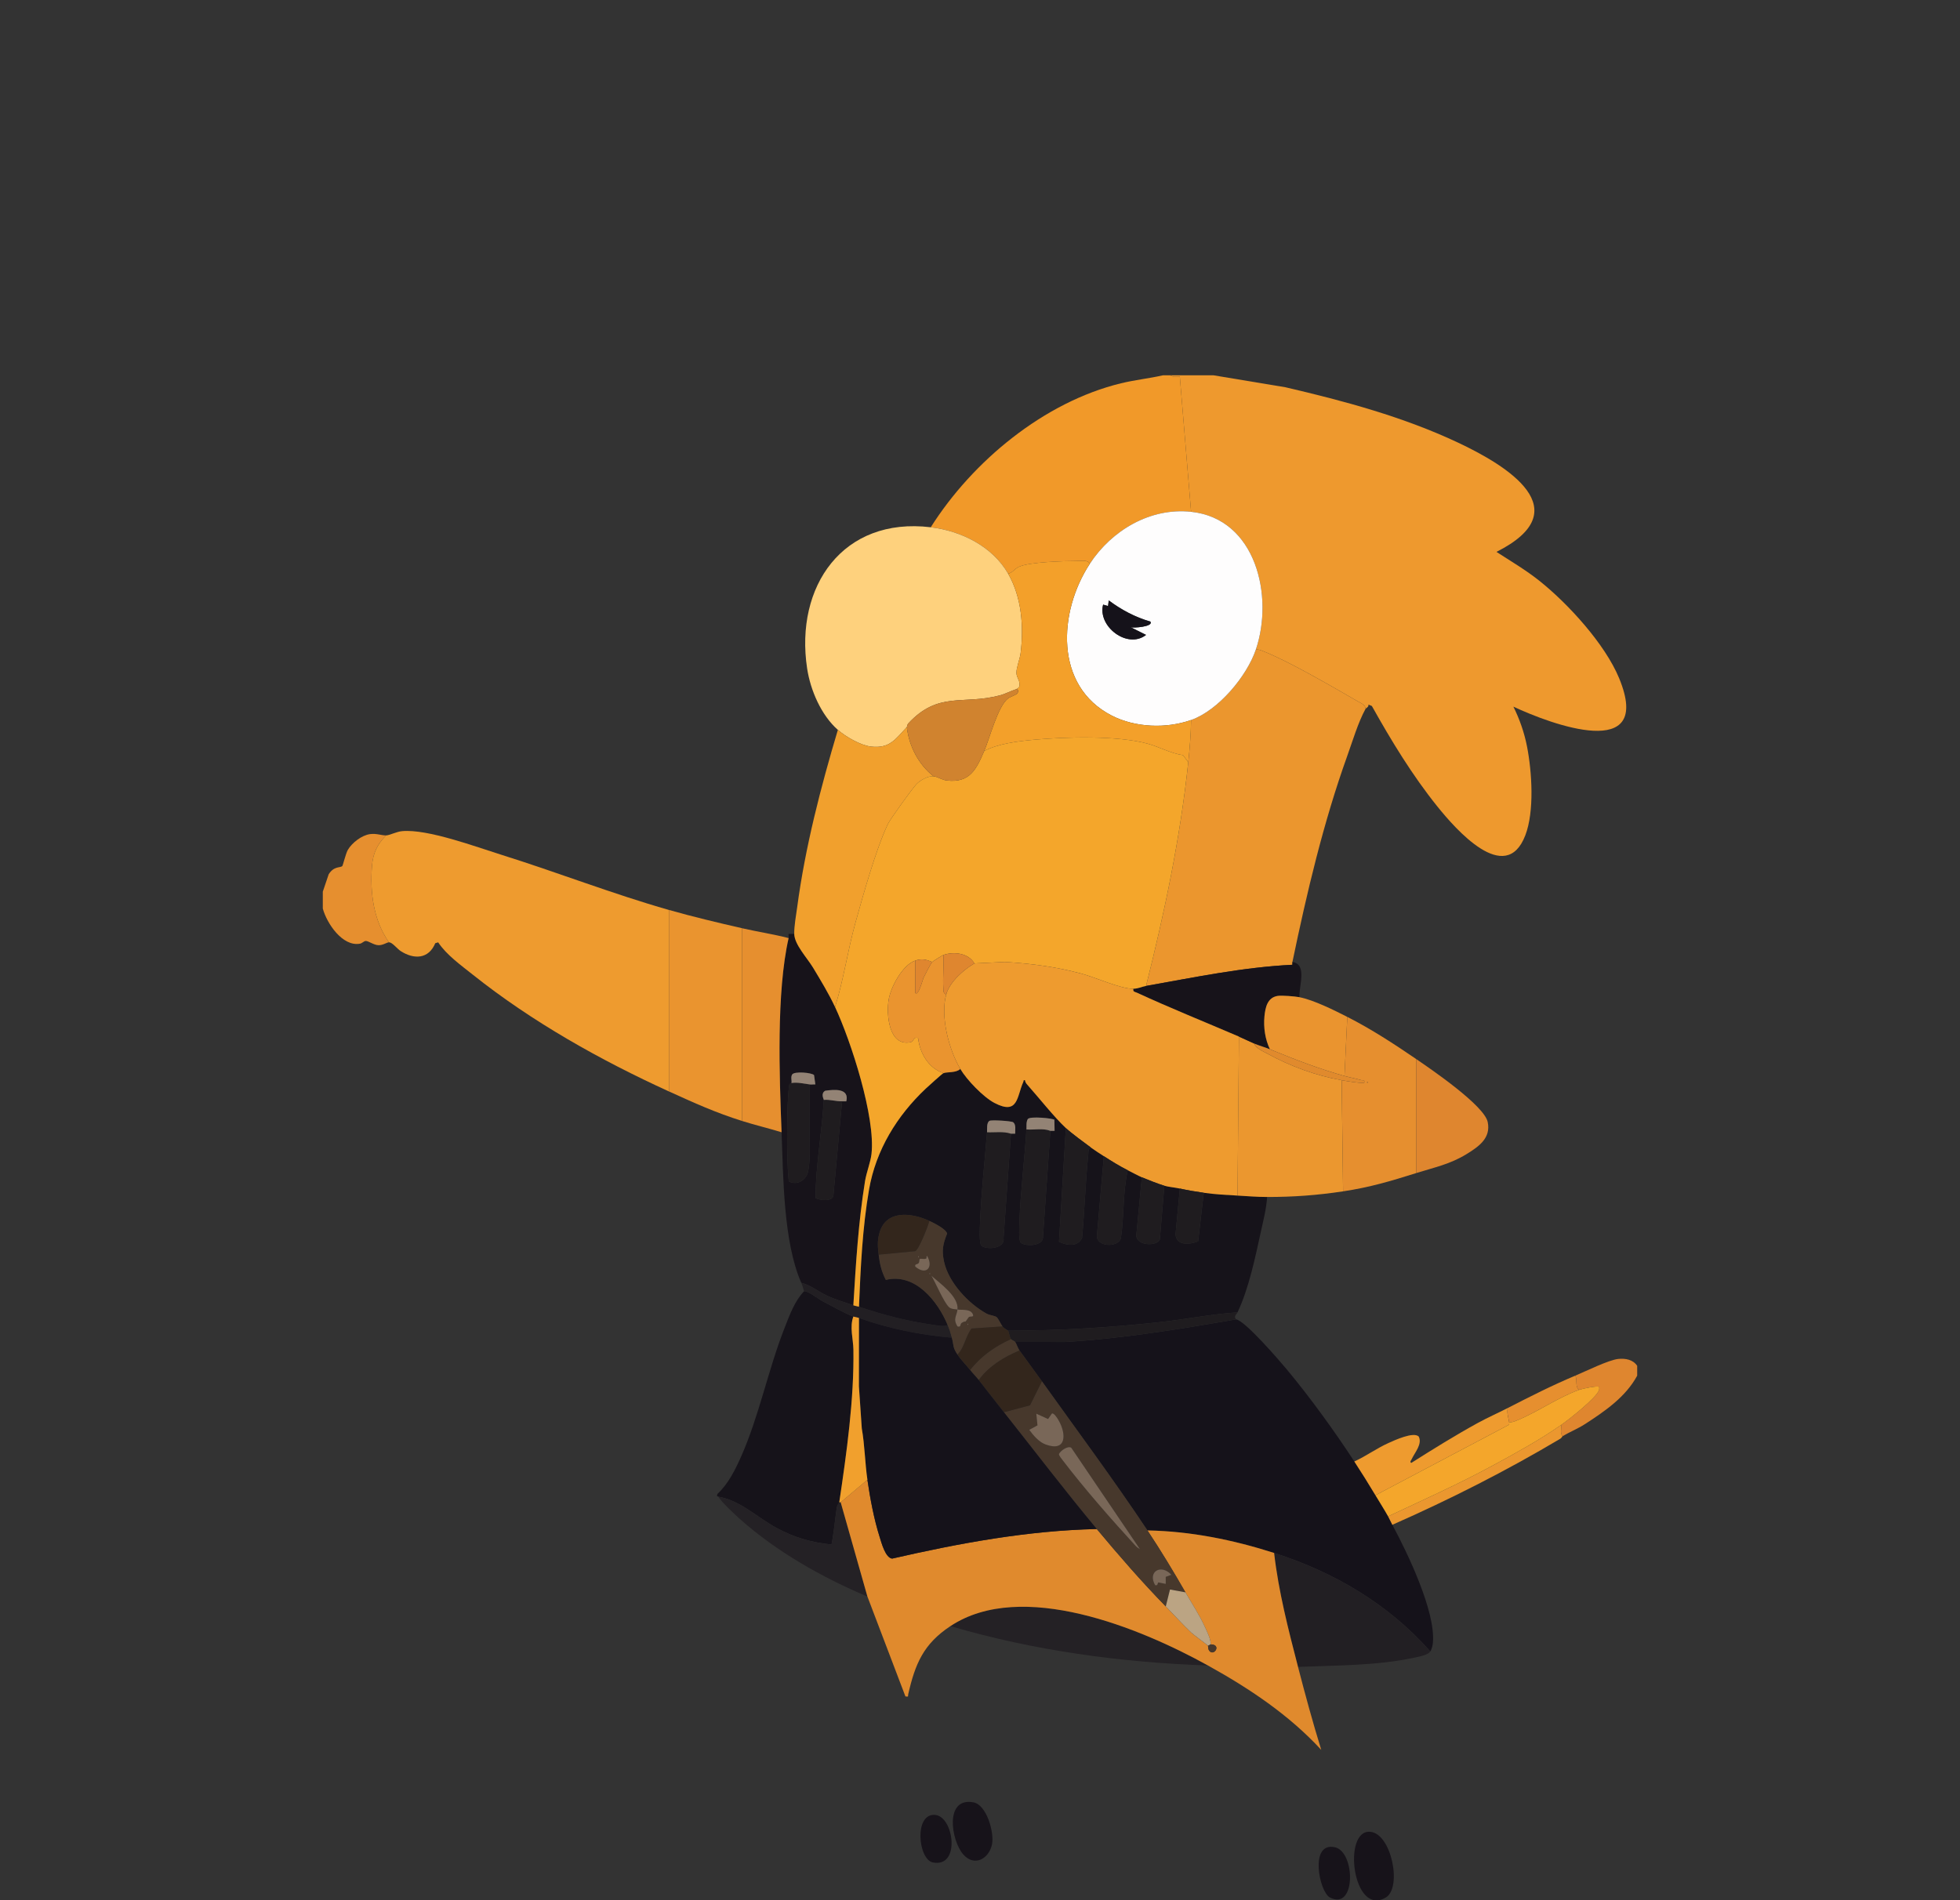 <?xml version="1.0" encoding="UTF-8"?>
<svg id="Layer_1" data-name="Layer 1" xmlns="http://www.w3.org/2000/svg" width="298" height="289" viewBox="0 0 298 289">
  <rect x="0" y="0" width="298" height="289" fill="#333333" stroke="none"/>
  <defs>
    <style>
      .cls-1 {
        fill: #ee992e;
      }

      .cls-2 {
        fill: #796758;
      }

      .cls-3 {
        fill: #fed17d;
      }

      .cls-4 {
        fill: #15121a;
      }

      .cls-5 {
        fill: #47382c;
      }

      .cls-6 {
        fill: #f1a02d;
      }

      .cls-7 {
        fill: #f19929;
      }

      .cls-8 {
        fill: #17131a;
      }

      .cls-9 {
        fill: #1f1c1f;
      }

      .cls-10 {
        fill: #e08a2d;
      }

      .cls-11 {
        fill: #d0832f;
      }

      .cls-12 {
        fill: #16131a;
      }

      .cls-13 {
        fill: #ee9b2f;
      }

      .cls-14 {
        fill: #e68f2f;
      }

      .cls-15 {
        fill: #938375;
      }

      .cls-16 {
        fill: #df862f;
      }

      .cls-17 {
        fill: #fefdfd;
      }

      .cls-18 {
        fill: #bba483;
      }

      .cls-19 {
        fill: #f4a62b;
      }

      .cls-20 {
        fill: #242125;
      }

      .cls-21 {
        fill: #ea942f;
      }

      .cls-22 {
        fill: #eb972f;
      }

      .cls-23 {
        fill: #eb962e;
      }

      .cls-24 {
        fill: #221f23;
      }

      .cls-25 {
        fill: #f3a02a;
      }

      .cls-26 {
        fill: #33261c;
      }
    </style>
  </defs>
  <path class="cls-1" d="M177.885,57.075l.52.224.977-.009,1.712,20.54c9.9,1.053,12.595,12.863,9.842,20.968.439-.074.762.085,1.149.24,3.985,1.588,10.377,5.332,14.26,7.566.464.267,1.248.561,1.28,1.181.061-.112.509-.261.432-.64l.523.221c2.953,5.281,6.166,10.566,9.963,15.284,2.693,3.346,10.357,12.198,13.364,4.389,1.409-3.659,1.008-9.7.261-13.521-.413-2.109-1.12-4.136-2.072-6.057,5.649,2.649,21.387,8.562,16.081-4.315-2.14-5.194-7.757-11.34-12.133-14.826-2.06-1.641-4.318-2.963-6.519-4.393,12.647-6.37,1.61-13.107-5.847-16.619-8.317-3.916-17.308-6.338-26.245-8.417l-10.915-1.816h-6.633Z"/>
  <path class="cls-7" d="M176.815,57.075c-2.114.478-4.271.7-6.382,1.214-11.712,2.85-22.566,11.852-28.922,21.894,4.649.561,9.377,2.903,11.768,7.061.684-.151.965-.736,1.628-1.046,1.591-.746,6.944-.885,8.953-.89.571-.002,1.558-.209,1.829.439,3.329-5.09,9.182-8.579,15.405-7.917l-1.712-20.54-.977.009-.52-.224h-1.07Z"/>
  <path class="cls-14" d="M58.708,127.041c-.694.018-1.462-.327-2.442-.195-1.274.172-2.737,1.312-3.379,2.397-.316.534-.749,2.384-.849,2.469-.335.285-1.273-.022-2.067,1.248l-.891,2.639v2.568c.6,2.237,2.991,5.838,5.659,5.341.33-.061.58-.399.865-.411.413-.017,1.215.621,1.935.643.697.021,1.245-.425,1.598-.438-2.369-3.378-2.897-7.597-2.575-11.669.149-1.886.827-3.271,2.147-4.593Z"/>
  <path class="cls-16" d="M239.506,209.203c.363.679-.093,1.806.642,2.14.451-.156,2.76-.657,2.994-.427.007.167.021.334-.035.498-.399,1.181-4.556,4.446-5.742,5.278.068.536-.214,1.342.214,1.712,1.043-.625,2.307-1.126,3.405-1.837,3.027-1.958,6.191-4.128,7.935-7.364v-1.498c-.644-.952-1.775-1.154-2.863-1.048-1.449.141-4.991,1.892-6.551,2.545Z"/>
  <path class="cls-4" d="M187.941,200.644c-8.616,1.478-17.236,2.915-25.988,3.432l-7.604-.009c.188.261.389.932.642,1.284,1.131,1.572,2.295,3.129,3.423,4.707,5.362,7.501,10.94,15.016,16.047,22.68,6.573.116,13.035,1.435,19.257,3.423,9.131,2.919,17.351,7.755,23.75,14.977.244-.375.366-.98.4-1.419.37-4.744-3.875-13.569-6.177-17.837-.236-.437-.441-.924-.642-1.284-.565-1.012-1.306-2.169-1.926-3.209-.978-1.641-2.164-3.533-3.209-5.135-3.034-4.65-6.726-9.744-10.275-14.009-1.134-1.362-6.337-7.393-7.697-7.601Z"/>
  <path class="cls-13" d="M58.708,127.041c-1.321,1.321-1.998,2.707-2.147,4.593-.322,4.072.206,8.291,2.575,11.669.501-.019,1.239.979,1.777,1.326,2.016,1.302,4.255,1.245,5.266-1.192l.442-.132c1.233,1.881,3.451,3.473,5.255,4.911,8.997,7.171,19.427,13.018,29.839,17.768v-27.601c-8.58-2.444-16.993-5.734-25.512-8.402-3.927-1.23-11.17-3.927-15.042-3.588-.886.077-1.915.636-2.453.649Z"/>
  <path class="cls-12" d="M122.255,196.365c-1.437,1.486-2.191,3.611-2.941,5.51-2.518,6.378-3.871,13.402-6.65,19.668-.885,1.995-1.967,4.156-3.58,5.64l-.078.283c.01.089.172.095.198.138,3.354.564,5.942,3.169,8.843,4.744,2.722,1.478,5.282,2.209,8.378,2.534.371-1.854.52-3.756.803-5.628.055-.366.363-.702.377-.794,1.112-7.474,2.266-15.643,2.15-23.225-.024-1.58-.604-3.435-.01-5.018-1.332-.515-3.305-1.622-4.637-2.317-.64-.334-2.3-1.645-2.852-1.534Z"/>
  <path class="cls-8" d="M120.757,142.019l-.855.002c-.04.202.04.459-.001.64-1.877,8.287-1.402,20.931-1.07,29.527.265,6.86.272,16.712,2.995,22.894,1.419.356,2.61,1.355,3.921,1.963,1.315.61,2.657.986,3.995,1.46.382-6.306.766-12.635,1.774-18.873.22-1.363.839-2.866.985-4.151.63-5.568-3.112-17.143-5.54-22.337-.94-2.011-2.186-4.064-3.334-5.973-.91-1.512-2.837-3.519-2.871-5.153ZM120.329,164.699c.09-.343-.139-.875.104-1.286.32-.541,3.045-.291,3.34.088l.194,1.413c-.28-.021-.579.033-.856-.001-.013,2.46.021,4.927-.01,7.39-.024,1.869.139,3.849-.218,5.755-.256,1.368-1.617,2.262-2.889,1.631-.108-.154-.082-.36-.104-.537-.301-2.429-.307-11.97.123-14.231.022-.116.307-.192.315-.222ZM125.25,167.266c.007-.127-.522-.956.212-1.393,1.401-.202,3.701-.403,3.211,1.608-.213.009-.428-.006-.642-.001l-1.329,14.398c-.265.902-2.009.639-2.707.336.014-4.99.972-9.964,1.254-14.947Z"/>
  <path class="cls-21" d="M101.714,138.381v27.601c3.778,1.724,7.13,3.239,11.126,4.493v-29.313c-3.655-.835-7.527-1.756-11.126-2.781Z"/>
  <path class="cls-24" d="M193.718,236.162c.678,5.889,2.158,11.618,3.637,17.331,5.681-.236,11.989-.182,17.552-1.383.725-.157,2.178-.384,2.56-.97-6.399-7.222-14.618-12.058-23.75-14.977Z"/>
  <path class="cls-14" d="M112.84,141.163v29.313c1.977.621,4.009,1.105,5.991,1.712-.333-8.596-.808-21.24,1.07-29.527-2.324-.604-4.723-.963-7.061-1.498Z"/>
  <path class="cls-20" d="M144.507,247.288c12.675,3.735,25.945,5.535,39.155,5.991-10.22-5.665-28.315-13.165-39.155-5.991Z"/>
  <path class="cls-20" d="M109.203,227.604c.492.813,2.418,2.612,3.206,3.32,5.571,4.994,12.609,8.983,19.474,11.872l-4.065-14.335h-.214c-.014.092-.321.428-.377.794-.283,1.872-.432,3.774-.803,5.628-3.096-.325-5.657-1.056-8.378-2.534-2.901-1.575-5.489-4.18-8.843-4.744Z"/>
  <path class="cls-8" d="M208.321,278.567c-4.253-.36-2.67,13.001,2.383,9.991,2.494-1.485.88-9.714-2.383-9.991Z"/>
  <path class="cls-22" d="M211.049,230.599c.201.36.406.846.642,1.284,8.741-3.856,17.327-8.204,25.538-13.09.196-.116.291-.354.351-.39-.428-.369-.146-1.176-.214-1.712-3.177,2.23-6.848,4.247-10.266,6.103-5.225,2.837-10.67,5.285-16.052,7.805Z"/>
  <path class="cls-8" d="M147.987,274.085c-4.419-.799-3.385,5.828-1.522,7.939,1.695,1.919,3.916.637,4.364-1.558.362-1.77-.806-6.013-2.843-6.381Z"/>
  <path class="cls-24" d="M121.827,195.082c.165.373.303.883.428,1.284.552-.111,2.212,1.2,2.852,1.534,1.332.695,3.305,1.802,4.637,2.317.153.059.506.088.856.214,4.495,1.614,9.368,2.587,14.122,2.995-.213-.805-.322-1.153-.642-1.926-.521.297-1.621.055-2.216-.03-4.032-.579-7.501-1.501-11.264-2.751-.222-.074-.487-.083-.856-.214-1.338-.475-2.681-.851-3.995-1.46-1.311-.608-2.502-1.607-3.921-1.963Z"/>
  <path class="cls-8" d="M202.981,280.927c-3.954-.911-2.409,6.777-.785,7.628,3.988,2.089,3.898-6.911.785-7.628Z"/>
  <path class="cls-8" d="M142.21,276.005c-3.284-.322-2.63,6.779-.373,7.224,4.246.836,3.194-6.947.373-7.224Z"/>
  <path class="cls-10" d="M127.818,228.46l4.065,14.335,5.78,15.191c.564.055.346.012.421-.319,1.061-4.661,2.328-7.669,6.422-10.379,10.84-7.174,28.935.326,39.155,5.991,6.302,3.493,12.31,7.498,17.226,12.834-1.292-4.178-2.438-8.393-3.533-12.62-1.479-5.713-2.959-11.442-3.637-17.331-6.222-1.989-12.684-3.307-19.257-3.423,2.039,3.06,3.947,6.235,5.777,9.414.985,1.711,2.129,3.423,2.965,5.272.364.805.857,1.753.886,2.644,1.695.029.461,1.877-.228.969-.225-.296-.145-.667-.2-.755-.115-.185-2.167-1.645-2.571-2.03-1.334-1.272-2.564-2.646-3.848-3.961-3.662-3.751-7.135-7.753-10.484-11.768-10.532.231-20.899,2.156-31.12,4.498-1.028-.138-1.606-2.378-1.887-3.264-.875-2.757-1.451-5.864-1.869-8.723l-4.065,3.423Z"/>
  <path class="cls-3" d="M127.39,110.994c1.181,1.042,3.482,2.368,5.051,2.544,2.849.319,3.719-1.146,5.434-2.972.047-.051.047-.362.206-.534,4.592-4.954,8.299-2.799,13.917-4.278.896-.236,1.689-.693,2.566-.965-.014-.051.417-.136.45-.537.068-.825-.457-1.171-.472-1.917-.018-.843.524-2.096.638-3.028.494-4.024.16-8.483-1.9-12.063-2.391-4.157-7.119-6.5-11.768-7.061-13.348-1.61-20.689,8.98-18.795,21.47.502,3.309,2.13,7.096,4.673,9.341Z"/>
  <path class="cls-6" d="M127.39,110.994c-2.608,8.738-4.961,17.817-6.174,26.883-.167,1.25-.483,2.934-.459,4.142.033,1.634,1.961,3.641,2.871,5.153,1.149,1.909,2.394,3.962,3.334,5.973,1.319-4.2,1.917-8.584,3.103-12.837,1.171-4.202,3.12-11.178,4.921-14.977.356-.75,3.788-5.523,4.377-6.107.603-.598,1.717-1.24,2.576-1.168-2.293-1.803-3.731-4.583-4.065-7.489-1.714,1.826-2.584,3.291-5.434,2.972-1.569-.176-3.87-1.502-5.051-2.544Z"/>
  <path class="cls-12" d="M143.437,163.201c-.166.065-2.341,2.029-2.68,2.348-4.386,4.131-7.586,9.361-8.624,15.34-1.009,5.812-1.288,11.943-1.533,17.83,3.763,1.25,7.232,2.172,11.264,2.751.596.086,1.695.327,2.216.03-1.508-3.637-4.937-7.949-9.395-6.861-.669-1.316-.915-2.384-1.089-3.838-.138-1.151-.225-2.013.095-3.222.967-3.657,4.895-3.172,7.608-1.913.668.31,2.504,1.209,2.702,1.921-.649,1.624-.839,2.57-.464,4.293.686,3.151,3.689,6.351,6.453,7.881.464.257,1.213.308,1.514.52.272.191.683,1.126.92,1.433.322.417.824.599.856.642,7.74-.004,15.49-.458,23.188-1.31,3.899-.432,7.781-1.209,11.688-1.471,1.728-3.658,2.697-8.386,3.571-12.369.373-1.7.819-3.431.922-5.176-1.531-.002-3.013-.128-4.493-.214-1.804-.104-3.322-.177-5.135-.428l-.853,7.385c-1.256.511-3.33.722-3.44-1.078l.655-6.949c-.704-.156-1.722-.244-2.354-.428l-.688,8.191c-.426,1.017-3.49.988-3.582-.607l.847-8.868c-.58-.248-1.514-.757-2.14-1.07-.777,3.388-.528,6.952-1.054,10.393-.523,1.406-3.699,1.249-3.634-.417l1.05-12.116c-.621-.402-1.335-.853-1.926-1.284-.511.156-.399.566-.438.954-.425,4.235-.562,8.509-.943,12.75-.651,1.417-2.306,1.165-3.511.601l1.04-17.301c-1.764-1.65-4.146-4.664-5.893-6.625-.159-.179-.303-.403-.315-.648-.292-.057-.175.078-.261.266-1,2.192-.728,5.098-4.375,3.195-1.713-.894-4.221-3.516-5.203-5.174-.636.626-2.023.428-2.568.642ZM156.061,171.76c.034-.529-.071-1.07.197-1.569.31-.493,3.921-.11,4.053.102l.029,1.683-.641-.001-1.123,16.101c.081,1.461-2.683,1.499-3.373.911-.362-.308-.233-2.579-.21-3.209.167-4.556.77-9.405,1.068-14.017ZM150.07,172.187c.04-.491-.109-1.421.362-1.731.27-.178,3.359.009,3.617.213.468.37.276,1.201.3,1.734l-.642-.001-1.128,15.882c.295,1.616-2.674,1.838-3.37,1.134-.358-.362-.233-2.748-.206-3.427.172-4.455.702-9.318,1.068-13.803Z"/>
  <path class="cls-23" d="M190.937,98.798c-1.372,4.041-5.694,9.226-9.842,10.698-.031,2.137-.203,4.298-.428,6.419-1.222,11.502-3.597,22.834-6.419,34.02,7.386-1.308,14.713-2.848,22.247-3.219l.005-.419c2.192-10.527,4.705-21.227,8.341-31.35.814-2.267,1.638-5.074,2.785-7.164-.032-.62-.816-.914-1.28-1.181-3.883-2.234-10.274-5.978-14.26-7.566-.388-.154-.71-.314-1.149-.24Z"/>
  <path class="cls-22" d="M188.155,181.816c1.48.086,2.962.212,4.493.214,3.987.004,7.614-.261,11.554-.856l-.214-16.903c-3.841-.671-7.863-2.144-11.27-4.029-.619-.342-1.85-.842-1.996-1.535-.787-.336-1.561-.729-2.354-1.07l-.214,24.178Z"/>
  <path class="cls-14" d="M204.417,163.629c.819.232,1.683.367,2.497.616.348.106.604-.173.498.453-1.149-.028-2.296-.23-3.422-.427l.214,16.903c4.094-.619,7.235-1.557,11.126-2.781v-17.331c-3.38-2.308-6.825-4.558-10.484-6.419l-.428,8.986ZM207.947,164.485v.214c-.139-.071-.139-.143,0-.214Z"/>
  <path class="cls-8" d="M196.5,146.298l-.005.419c-7.535.371-14.861,1.91-22.247,3.219-.662.117-1.114.403-1.926.428-.107.494.242.461.558.608,4.929,2.282,10.447,4.501,15.489,6.667.793.341,1.567.734,2.354,1.07.762.325,1.592.543,2.354.856-.723-1.497-.994-3.34-.83-5.002.135-1.363.446-2.869,2.019-3.114.625-.097,2.648.07,3.304.199-.112-1.646,1.246-5.002-1.07-5.349Z"/>
  <path class="cls-16" d="M215.329,161.061v17.331c2.746-.864,5.119-1.324,7.686-2.906,1.848-1.139,3.685-2.434,3.177-4.856-.525-2.509-8.55-7.99-10.863-9.569Z"/>
  <path class="cls-21" d="M193.077,159.564c3.851,1.581,7.308,2.922,11.34,4.065l.428-8.986c-2.007-1.021-5.108-2.569-7.275-2.995-.655-.129-2.679-.296-3.304-.199-1.573.245-1.885,1.751-2.019,3.114-.164,1.662.106,3.505.83,5.002Z"/>
  <path class="cls-13" d="M229.236,214.124c-1.538.789-3.113,1.476-4.637,2.317-3.404,1.877-6.737,3.948-10.021,6.027-.296-.121-.017-.406.063-.579.468-1.01,1.642-2.277,1.064-3.432-.793-.764-3.647.558-4.586.98-1.792.803-3.42,1.998-5.205,2.819,1.045,1.602,2.232,3.495,3.209,5.135l20.304-10.724c.061-.073.04-.287.022-.402-.104-.682-.364-1.358-.214-2.14Z"/>
  <path class="cls-9" d="M153.279,202.356c.047.063.242,1.026.428,1.284.102.142.54.287.642.428l7.604.009c8.751-.517,17.372-1.954,25.988-3.432-.423-.489.04-.702.214-1.07-3.906.262-7.789,1.039-11.688,1.471-7.699.853-15.448,1.307-23.188,1.31Z"/>
  <path class="cls-14" d="M229.236,214.124c-.15.782.11,1.457.214,2.14.439.073.762-.084,1.149-.24,3.083-1.236,6.442-3.609,9.549-4.682-.735-.333-.279-1.46-.642-2.14-3.536,1.482-6.869,3.176-10.27,4.921Z"/>
  <path class="cls-17" d="M165.689,85.746c-4.783,7.312-5.431,18.585,3.347,23.078,3.571,1.828,8.287,2.011,12.059.672,4.149-1.472,8.47-6.657,9.842-10.698,2.752-8.105.058-19.915-9.842-20.968-6.223-.662-12.076,2.827-15.405,7.917ZM168.469,92.165l.108-.854c1.897,1.415,4.024,2.555,6.313,3.211.589.779-2.64,1.023-2.994.856l2.348,1.175c-2.797,2.207-7.391-1.266-6.525-4.604l.75.217Z"/>
  <path class="cls-25" d="M153.279,87.244c2.059,3.58,2.394,8.039,1.9,12.063-.114.932-.656,2.185-.638,3.028.016.746.54,1.092.472,1.917-.033.401-.464.486-.45.537.01.038.466.092.117.651-.142.227-1.047.506-1.387.754-1.566,1.143-2.808,6.043-3.651,8.01,2.173-1.133,5.123-1.484,7.598-1.71,4.803-.437,12.591-.649,17.175.579,1.833.491,3.542,1.49,5.453,1.769l.798,1.073c.225-2.121.397-4.282.428-6.419-3.772,1.338-8.488,1.155-12.059-.672-8.778-4.493-8.13-15.765-3.347-23.078-.271-.647-1.258-.44-1.829-.439-2.008.005-7.362.144-8.953.89-.663.311-.944.896-1.628,1.046Z"/>
  <path class="cls-19" d="M240.148,211.343c-3.107,1.073-6.465,3.445-9.549,4.682-.387.155-.711.313-1.149.24.018.115.039.33-.022.402l-20.304,10.724c.62,1.04,1.361,2.197,1.926,3.209,5.381-2.52,10.827-4.968,16.052-7.805,3.417-1.855,7.089-3.873,10.266-6.103,1.185-.832,5.342-4.097,5.742-5.278.055-.164.042-.331.035-.498-.235-.23-2.543.271-2.994.427Z"/>
  <path class="cls-5" d="M152.637,214.766c4.691,5.917,9.286,11.961,14.122,17.759,3.349,4.015,6.822,8.017,10.484,11.768l.643-2.568,2.352.428c-1.83-3.18-3.738-6.354-5.777-9.414-5.107-7.664-10.686-15.179-16.047-22.68l-1.807,3.649-3.97,1.058ZM159.916,214.982c.283-.238.889.756,1.029.999,1.218,2.108,1.217,4.869-1.974,3.685-1.012-.376-1.866-1.378-2.481-2.226l1.248-.676-.178-1.782,1.791.814.566-.814ZM173.324,235.596c-.252-.159-.458-.287-.666-.513-3.522-3.825-7.9-8.829-11.028-12.941-.174-.229-.664-.801-.625-1.033.265-.515,1.333-1.27,1.865-.957l10.454,15.443ZM175.936,241.055l-.295.027c-1.221-2.084.899-3.308,2.455-1.6l-.856.317.001,1.07-1.15-.227-.155.412Z"/>
  <path class="cls-26" d="M148.786,209.845c1.272,1.631,2.559,3.291,3.851,4.921l3.97-1.058,1.807-3.649c-1.128-1.579-2.292-3.135-3.423-4.707-2.44,1.035-4.589,2.343-6.205,4.493Z"/>
  <path class="cls-5" d="M147.502,208.347c.429.56.925,1.038,1.284,1.498,1.616-2.15,3.765-3.458,6.205-4.493-.253-.352-.454-1.023-.642-1.284-.102-.141-.539-.286-.642-.428-2.431,1.117-4.553,2.572-6.205,4.707Z"/>
  <path class="cls-4" d="M130.599,200.431l-.009,10.386.438,6.409c.453,2.574.478,5.234.855,7.811.418,2.859.993,5.965,1.869,8.723.281.885.86,3.126,1.887,3.264,10.222-2.341,20.588-4.267,31.12-4.498-4.836-5.798-9.431-11.842-14.122-17.759-1.293-1.631-2.579-3.29-3.851-4.921-.359-.46-.855-.938-1.284-1.498-.614-.801-1.359-1.498-1.926-2.354-.777-1.174-.516-1.286-.856-2.568-4.754-.408-9.627-1.381-14.122-2.995Z"/>
  <path class="cls-6" d="M129.743,200.217c-.594,1.583-.014,3.438.01,5.018.116,7.582-1.038,15.751-2.15,23.225h.214l4.065-3.423c-.377-2.577-.402-5.237-.855-7.811l-.438-6.409.009-10.386c-.35-.126-.703-.155-.856-.214Z"/>
  <path class="cls-18" d="M180.239,242.153l-2.352-.428-.643,2.568c1.284,1.315,2.514,2.689,3.848,3.961.404.385,2.456,1.845,2.571,2.03.13-.033.337-.215.428-.214-.029-.892-.522-1.839-.886-2.644-.837-1.849-1.98-3.561-2.965-5.272Z"/>
  <path class="cls-5" d="M184.09,250.07c-.091-.002-.298.181-.428.214.055.088-.026.459.2.755.689.908,1.924-.941.228-.969Z"/>
  <path class="cls-19" d="M149.642,114.203c-1.189,2.773-2.183,4.888-5.671,4.493-.789-.089-1.419-.591-2.032-.642-.859-.072-1.973.571-2.576,1.168-.589.584-4.021,5.357-4.377,6.107-1.801,3.799-3.75,10.775-4.921,14.977-1.185,4.254-1.784,8.637-3.103,12.837,2.429,5.194,6.171,16.768,5.54,22.337-.145,1.284-.764,2.788-.985,4.151-1.008,6.238-1.393,12.567-1.774,18.873.368.131.634.14.856.214.245-5.887.524-12.018,1.533-17.83,1.038-5.979,4.238-11.209,8.624-15.34.339-.319,2.514-2.283,2.68-2.348-2.293-.797-3.569-3.023-3.853-5.35-.799-.218-.557.526-1.17.648-3.302.662-3.677-4.29-3.295-6.505.334-1.934,2.113-5.253,4.038-5.911.991-.339,1.643-.178,2.568.214.096-.106,1.507-.998,1.712-1.07,1.581-.557,3.82-.285,4.707,1.284l4.609-.223c4.032.237,7.799.737,11.698,1.782,2.101.562,6.01,2.35,7.87,2.293.812-.025,1.264-.311,1.926-.428,2.822-11.186,5.197-22.518,6.419-34.02l-.798-1.073c-1.911-.279-3.62-1.277-5.453-1.769-4.584-1.229-12.372-1.017-17.175-.579-2.475.225-5.425.577-7.598,1.71Z"/>
  <path class="cls-9" d="M120.329,164.699c-.008.03-.293.106-.315.222-.43,2.261-.424,11.801-.123,14.231.022.177-.004.384.104.537,1.272.63,2.633-.263,2.889-1.631.356-1.906.194-3.887.218-5.755.031-2.463-.003-4.93.01-7.39-.9-.11-1.818-.361-2.781-.214Z"/>
  <path class="cls-9" d="M125.25,167.266c-.282,4.982-1.24,9.957-1.254,14.947.697.304,2.442.567,2.707-.336l1.329-14.398c-.973.024-1.816-.296-2.781-.214Z"/>
  <path class="cls-15" d="M120.329,164.699c.963-.147,1.882.104,2.781.214.278.034.577-.02.856.001l-.194-1.413c-.295-.379-3.02-.629-3.34-.088-.243.411-.014.943-.104,1.286Z"/>
  <path class="cls-15" d="M125.25,167.266c.966-.082,1.809.238,2.781.214.214-.005.429.01.642.001.489-2.011-1.811-1.81-3.211-1.608-.734.437-.205,1.266-.212,1.393Z"/>
  <path class="cls-5" d="M141.297,185.667c-.194.817-1.579,4.333-2.138,4.602l-5.564.533c.174,1.454.42,2.521,1.089,3.838,4.458-1.089,7.887,3.223,9.395,6.861.32.773.428,1.12.642,1.926.34,1.282.079,1.393.856,2.568,1.039-1.029,1.225-2.781,2.137-3.961l4.71-.318c-.237-.307-.648-1.241-.92-1.433-.301-.212-1.05-.264-1.514-.52-2.764-1.53-5.767-4.729-6.453-7.881-.375-1.723-.185-2.669.464-4.293-.198-.712-2.034-1.611-2.702-1.921ZM140.827,191.385c.107-.064-.038-.438.148-.368 1,1.728-.177,3-1.816,1.601-.116-.448.321-.285.521-.545.128-.166.075-.532.148-.598.162-.147.69.096.999-.09ZM139.693,191.016v.214c-.139-.071-.139-.143,0-.214ZM141.404,193.584v.214c-.139-.071-.139-.143,0-.214ZM145.577,199.147c.631.104,2.017-.151,2.352.752.189.51-.477.173-.666.446-.758,1.1-.25.329-1.047.835-.264.167-.056.726-.636.534-.732-1.151-.114-1.58-.003-2.567-.417-.069-.968-.05-1.296-.365-.794-.764-2.022-3.679-2.664-4.765,1.341,1.177,4.181,3.173,3.961,5.131ZM147.181,201.286v.214c-.139-.071-.139-.143,0-.214Z"/>
  <path class="cls-11" d="M137.874,110.566c.335,2.906,1.772,5.686,4.065,7.489.613.052,1.243.553,2.032.642,3.488.394,4.482-1.72,5.671-4.493.843-1.966,2.086-6.866,3.651-8.01.34-.248,1.245-.526,1.387-.754.349-.559-.107-.613-.117-.651-.877.272-1.67.729-2.566.965-5.618,1.479-9.325-.676-13.917,4.278-.159.172-.159.484-.206.534Z"/>
  <path class="cls-13" d="M148.144,146.512c-1.643.957-3.747,2.799-4.279,4.707-.929,3.333.399,8.404,2.14,11.34.983,1.658,3.49,4.28,5.203,5.174,3.647,1.903,3.375-1.003,4.375-3.195.086-.188-.03-.323.261-.266.012.245.156.469.315.648,1.747,1.961,4.129,4.976,5.893,6.625.804.752,2.856,2.269,3.851,2.995.59.431,1.305.882,1.926,1.284,1.151.745,2.413,1.528,3.637,2.14.625.312,1.56.822,2.14,1.07.832.355,2.596,1.043,3.423,1.284.631.184,1.649.272,2.354.428,1.213.269,2.405.471,3.637.642,1.813.251,3.331.324,5.135.428l.214-24.178c-5.042-2.166-10.559-4.385-15.489-6.667-.316-.146-.665-.113-.558-.608-1.86.057-5.769-1.73-7.87-2.293-3.9-1.044-7.667-1.545-11.698-1.782l-4.609.223Z"/>
  <path class="cls-21" d="M141.725,146.298c-.238.263-1.109,1.976-1.322,2.422-.103.217-.775,2.825-1.245,2.284l-.001-4.92c-1.925.658-3.705,3.976-4.038,5.911-.382,2.215-.007,7.166,3.295,6.505.613-.123.37-.867,1.17-.648.284,2.327,1.56,4.553,3.853,5.35.545-.213,1.931-.016,2.568-.642-1.74-2.936-3.069-8.007-2.14-11.34-.492-.15-.413-.553-.44-.951-.11-1.631.106-3.394.012-5.04-.204.072-1.616.964-1.712,1.07Z"/>
  <path class="cls-9" d="M156.061,171.76c-.298,4.612-.9,9.461-1.068,14.017-.023.631-.152,2.901.21,3.209.69.588,3.453.55,3.373-.911l1.123-16.101c-1.116-.443-2.446-.121-3.637-.214Z"/>
  <path class="cls-9" d="M150.07,172.187c-.365,4.485-.896,9.347-1.068,13.803-.026.679-.151,3.065.206,3.427.696.704,3.666.483,3.37-1.134l1.128-15.882c-1.17-.381-2.425-.162-3.637-.214Z"/>
  <path class="cls-9" d="M162.052,171.546l-1.04,17.301c1.205.564,2.86.816,3.511-.601.381-4.242.518-8.515.943-12.75.039-.388-.073-.798.438-.954-.995-.727-3.047-2.244-3.851-2.995Z"/>
  <path class="cls-9" d="M167.829,175.825l-1.05,12.116c-.065,1.665,3.111,1.822,3.634.417.526-3.441.277-7.006,1.054-10.393-1.224-.612-2.486-1.394-3.637-2.14Z"/>
  <path class="cls-26" d="M133.595,190.802l5.564-.533c.56-.269,1.945-3.784,2.138-4.602-2.713-1.259-6.641-1.744-7.608,1.913-.32,1.208-.233,2.071-.095,3.222Z"/>
  <path class="cls-9" d="M173.606,179.034l-.847,8.868c.092,1.594,3.156,1.624,3.582.607l.688-8.191c-.828-.241-2.592-.928-3.423-1.284Z"/>
  <path class="cls-9" d="M179.383,180.746l-.655,6.949c.111,1.8,2.184,1.589,3.44,1.078l.853-7.385c-1.232-.171-2.424-.373-3.637-.642Z"/>
  <path class="cls-26" d="M145.577,205.994c.566.856,1.312,1.553,1.926,2.354,1.652-2.136,3.774-3.59,6.205-4.707-.186-.258-.381-1.221-.428-1.284-.032-.043-.534-.225-.856-.642l-4.71.318c-.912,1.18-1.098,2.932-2.137,3.961Z"/>
  <path class="cls-15" d="M159.698,171.973l.641.001-.029-1.683c-.131-.212-3.743-.595-4.053-.102-.268.499-.163,1.04-.197,1.569,1.192.093,2.521-.229,3.637.214Z"/>
  <path class="cls-15" d="M153.707,172.401l.642.001c-.024-.533.168-1.364-.3-1.734-.257-.203-3.346-.391-3.617-.213-.471.31-.323,1.24-.362,1.731,1.212.052,2.468-.167,3.637.214Z"/>
  <path class="cls-10" d="M190.723,158.708c.146.693,1.377,1.192,1.996,1.535,3.407,1.884,7.429,3.357,11.27,4.029,1.126.197,2.274.399,3.422.427.106-.626-.149-.346-.498-.453-.813-.248-1.678-.384-2.497-.616-4.032-1.144-7.489-2.484-11.34-4.065-.762-.313-1.592-.53-2.354-.856Z"/>
  <path class="cls-10" d="M207.947,164.485c-.139.071-.139.143,0,.214v-.214Z"/>
  <path class="cls-4" d="M168.469,92.165l-.75-.217c-.866,3.338,3.728,6.811,6.525,4.604l-2.348-1.175c.354.168,3.583-.076,2.994-.856-2.289-.655-4.415-1.796-6.313-3.211l-.108.854Z"/>
  <path class="cls-2" d="M173.324,235.596l-10.454-15.443c-.531-.313-1.6.442-1.865.957-.039.232.451.805.625,1.033,3.128,4.111,7.506,9.116,11.028,12.941.208.226.414.354.666.513Z"/>
  <path class="cls-2" d="M159.916,214.982l-.566.814-1.791-.814.178,1.782-1.248.676c.615.848,1.469,1.851,2.481,2.226,3.191,1.184,3.192-1.577,1.974-3.685-.14-.242-.747-1.236-1.029-.999Z"/>
  <path class="cls-2" d="M175.936,241.055l.155-.412,1.15.227-.001-1.07.856-.317c-1.556-1.708-3.676-.484-2.455,1.6l.295-.027Z"/>
  <path class="cls-16" d="M143.437,145.228c.093,1.646-.122,3.409-.012,5.04.027.399-.051.801.44.951.532-1.909,2.636-3.75,4.279-4.707-.887-1.569-3.127-1.841-4.707-1.284Z"/>
  <path class="cls-16" d="M139.158,146.084l.001,4.92c.47.541,1.141-2.067,1.245-2.284.213-.446,1.084-2.159,1.322-2.422-.924-.392-1.577-.552-2.568-.214Z"/>
  <path class="cls-2" d="M145.577,199.147c.22-1.958-2.619-3.954-3.961-5.131.642,1.087,1.87,4.001,2.664,4.765.328.316.88.297,1.296.365-.111.987-.729,1.416.003,2.567.58.192.372-.367.636-.534.796-.506.289.265,1.047-.835.188-.273.855.064.666-.446-.335-.903-1.72-.647-2.352-.752Z"/>
  <path class="cls-2" d="M140.827,191.385c-.309.186-.837-.056-.999.09-.073.066-.019.432-.148.598-.201.26-.637.097-.521.545,1.639,1.399,2.816.127,1.816-1.601-.186-.07-.042.304-.148.368Z"/>
  <path class="cls-2" d="M141.404,193.584c-.139.071-.139.143,0,.214v-.214Z"/>
  <path class="cls-2" d="M147.181,201.286c-.139.071-.139.143,0,.214v-.214Z"/>
  <path class="cls-2" d="M139.693,191.016c-.139.071-.139.143,0,.214v-.214Z"/>
</svg>